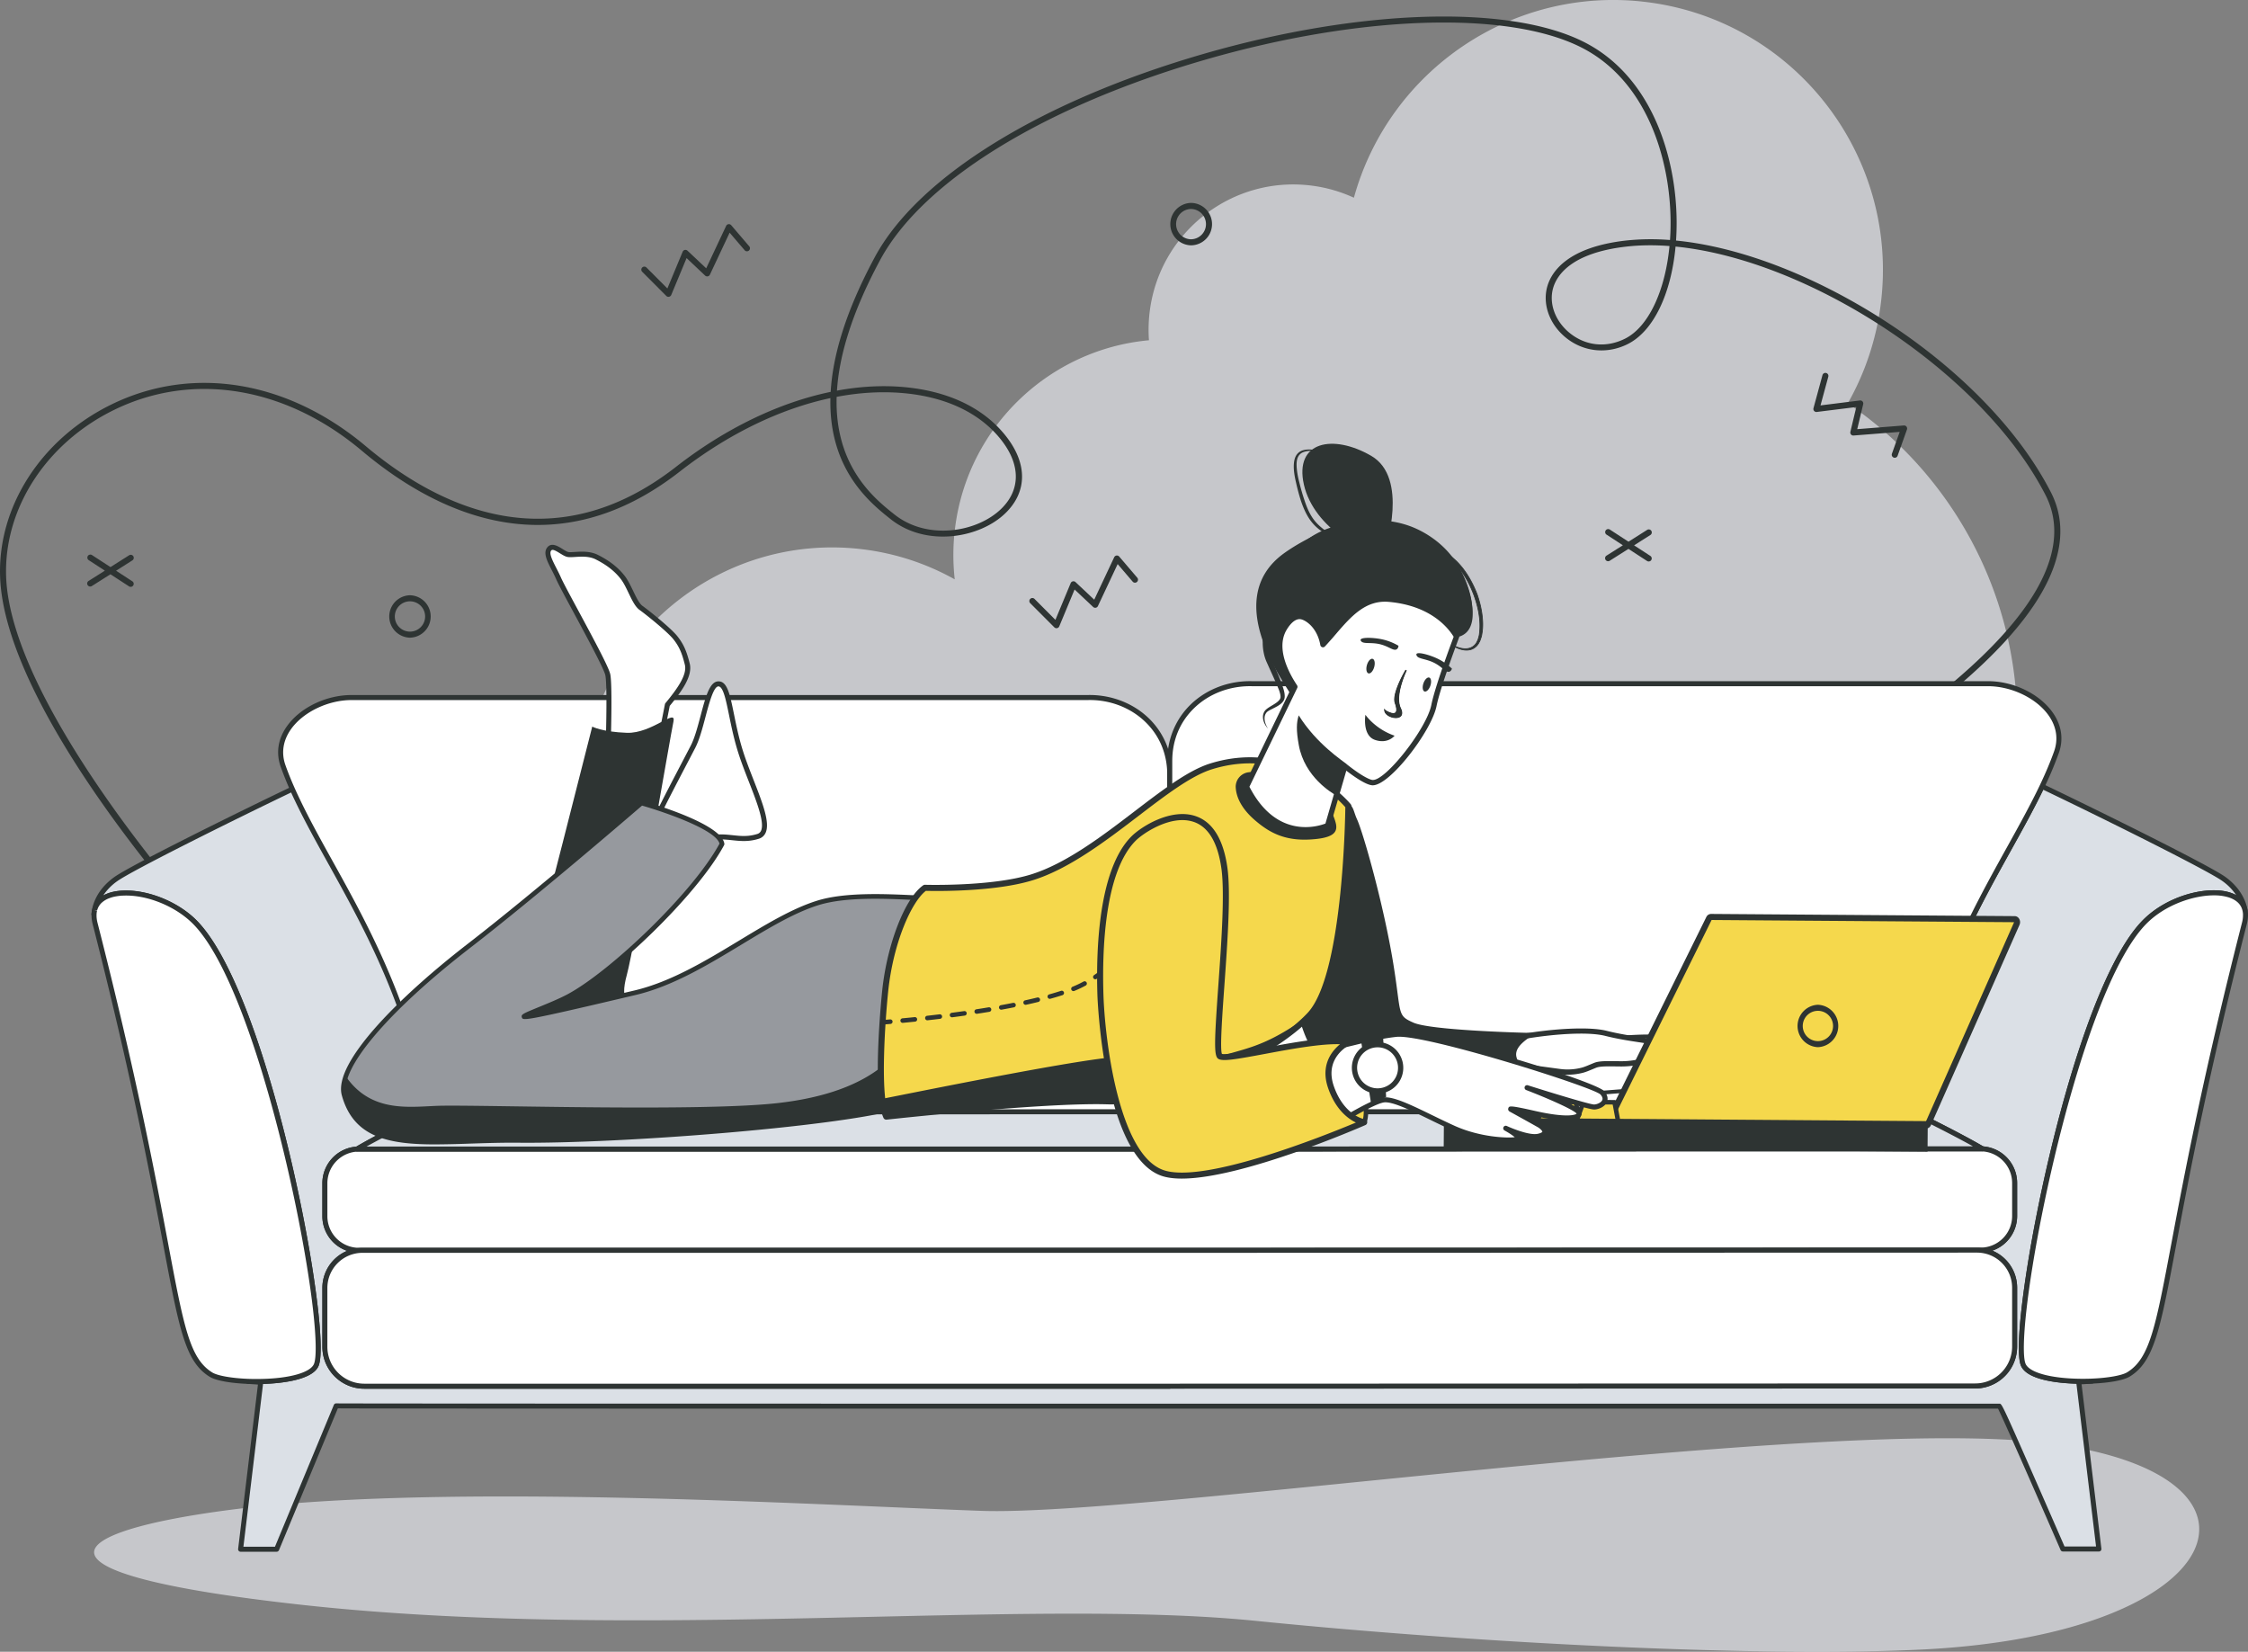 <svg width="196" height="144" fill="none" xmlns="http://www.w3.org/2000/svg"><rect width="100%" height="100%" fill="#808080" stroke="none"/><g clip-path="url(#clip0_273_4351)"><path opacity=".7" d="M20.238 131.605c-15.078 1.939-18.991 5.537 6.029 8.298 29.468 3.25 63.022-.636 83.211 1.402 20.191 2.037 44.641 3.187 58.253 2.492 26.771-1.367 32.24-15.221 10.923-17.968-19.354-2.494-78.847 6.394-93.088 5.886-14.598-.521-46.933-2.476-65.328-.11zM175.589 67.47c1.713-13.072-4.29-25.376-14.48-32.311a23.474 23.474 0 002.859-8.552c1.689-12.89-7.371-24.712-20.234-26.405-11.755-1.547-22.615 5.903-25.689 17.035a12.596 12.596 0 00-3.635-1.048c-6.913-.91-13.251 3.968-14.159 10.895a12.795 12.795 0 00-.075 2.58c-8.55.775-15.73 7.387-16.894 16.272a18.846 18.846 0 00-.04 4.573 21.813 21.813 0 00-7.822-2.596c-12-1.578-23.005 6.89-24.58 18.915-1.39 10.597 5.011 20.416 14.763 23.68 2.68 14.225 17.557 26.462 36.861 29.002 18.022 2.371 34.493-4.422 41.691-15.954 1.066.255 2.162.461 3.287.609 12.672 1.667 23.915-4.39 25.113-13.528.411-3.146-.42-6.246-2.205-9.028a33.628 33.628 0 005.239-14.138z" fill="#E4E6EB"/><path d="M16.6 79.82C15.94 79.082.419 61.61.01 50.31c-.223-6.146 3.585-12.052 9.698-15.045 7.071-3.461 15.364-2.103 22.185 3.632 6.442 5.417 16.363 10.128 27.043 1.805 4.32-3.367 8.992-5.605 13.49-6.54.176-3.073 1.252-6.92 3.843-11.739C80.035 15.42 90.77 8.788 104.988 4.684 118.492.787 131.455.367 138.015 3.616c6.003 2.973 8.155 10.09 8.169 15.76.001.543-.016 1.076-.052 1.595 4.913.484 10.592 2.485 16.193 5.764 7.443 4.358 13.455 10.257 16.494 16.188 1.344 2.622 1.035 5.63-.919 8.94-6.251 10.592-27.577 21.17-28.872 21.207l-.015-.528c1.311-.066 22.562-10.75 28.524-21.102 1.774-3.08 2.048-5.865.812-8.276-5.486-10.705-20.606-20.519-32.259-21.668-.386 4.15-1.936 7.38-4.17 8.5-1.834.919-3.932.68-5.475-.625-1.389-1.173-1.985-2.924-1.52-4.459.372-1.227 1.756-3.37 6.848-3.942a20.374 20.374 0 013.832-.045c.035-.505.053-1.022.051-1.548-.013-5.51-2.088-12.421-7.875-15.287-6.448-3.194-19.263-2.76-32.647 1.102-14.083 4.065-24.7 10.6-28.4 17.482-2.512 4.672-3.57 8.402-3.761 11.381 2.258-.417 4.466-.502 6.559-.231 3.606.465 6.46 1.953 8.254 4.301 1.797 2.352 1.763 4.75-.092 6.582-2.26 2.23-6.932 3.012-10.023.566-1.747-1.383-5.418-4.288-5.268-10.567-4.379.933-8.926 3.127-13.144 6.413-4.301 3.352-8.48 4.646-12.368 4.646-6.015 0-11.333-3.097-15.337-6.464-6.656-5.597-14.736-6.928-21.614-3.562C4.013 38.64.321 44.353.535 50.29.937 61.4 16.833 79.288 16.993 79.467l-.392.353zm56.346-45.223c-.183 6.12 3.364 8.927 5.05 10.262 2.876 2.275 7.224 1.548 9.327-.528 1.644-1.624 1.66-3.768.043-5.884-1.707-2.235-4.44-3.652-7.903-4.099-2.076-.268-4.272-.178-6.517.249zm70.938-13.213c-.703 0-1.387.036-2.053.111-4.792.538-6.067 2.468-6.402 3.571-.404 1.332.129 2.864 1.355 3.902 1.401 1.184 3.232 1.392 4.9.557 2.039-1.021 3.501-4.147 3.877-8.075a22.01 22.01 0 00-1.678-.066h.001z" fill="#2E3433"/><path d="M58.28 25.878a.263.263 0 01-.186-.078l-2.109-2.113a.264.264 0 01.373-.373l1.83 1.834 1.331-3.201a.264.264 0 01.424-.091l1.63 1.534 1.74-3.7a.265.265 0 01.438-.059l1.581 1.849a.264.264 0 01-.4.344l-1.316-1.539-1.72 3.658a.262.262 0 01-.42.08L59.862 22.5l-1.336 3.213a.263.263 0 01-.244.162l-.001.002zm99.86 9.906a.264.264 0 01-.025-.2l.784-2.882a.263.263 0 11.508.139l-.68 2.502 3.434-.43a.262.262 0 01.229.085c.057.065.08.154.06.238l-.521 2.178 4.068-.322a.265.265 0 01.269.352l-.817 2.293a.264.264 0 01-.497-.178l.68-1.908-4.023.318a.26.26 0 01-.22-.091.263.263 0 01-.057-.233l.516-2.16-3.447.43a.264.264 0 01-.261-.13zm-54.313-14.396a1.85 1.85 0 010-3.698 1.849 1.849 0 010 3.698zm0-3.169a1.321 1.321 0 000 2.641 1.32 1.32 0 000-2.64zM35.745 55.592a1.849 1.849 0 010-3.697 1.849 1.849 0 010 3.697zm0-3.169a1.32 1.32 0 000 2.642 1.32 1.32 0 000-2.642zm-24.208-1.747l-1.417-.921 1.428-.906a.264.264 0 00-.282-.446l-1.633 1.035-1.622-1.054a.264.264 0 00-.286.443l1.418.922-1.428.904a.264.264 0 00.28.447l1.634-1.035 1.622 1.054a.263.263 0 10.287-.443zm132.354-2.213l-1.417-.921 1.428-.906a.264.264 0 00-.282-.446l-1.633 1.035-1.621-1.054a.264.264 0 10-.287.443l1.418.922-1.429.904a.264.264 0 00.281.447l1.634-1.035 1.621 1.054a.265.265 0 00.365-.077.265.265 0 00-.078-.366zm-51.779 6.305a.263.263 0 01-.186-.077l-2.109-2.113a.264.264 0 01.373-.373l1.83 1.834 1.331-3.202a.264.264 0 01.424-.09l1.63 1.533 1.74-3.699a.262.262 0 01.438-.06l1.58 1.85a.264.264 0 01-.4.344l-1.316-1.539-1.72 3.658a.262.262 0 01-.419.08l-1.616-1.522-1.336 3.213a.263.263 0 01-.243.162l-.001.001z" fill="#2E3433"/><path d="M8.197 79.737l.003-.052v.055l-.003-.002z" fill="#DBE0E6"/><path d="M8.2 79.96a.217.217 0 01-.151-.06.234.234 0 01-.07-.162s0-.024.003-.071c.01-.117.104-.2.227-.201a.22.22 0 01.21.219v.056a.219.219 0 01-.218.219H8.2z" fill="#2E3433"/><path d="M8.2 79.684c0-.026.002-.064.008-.11l-.009.11z" fill="#DBE0E6"/><path d="M8.2 79.905h-.01a.22.22 0 01-.21-.22c0-.032.003-.08.01-.138a.22.22 0 01.239-.191.22.22 0 01.196.235l-.009.111a.219.219 0 01-.218.203z" fill="#2E3433"/><path d="M22.743 120.436l-.006.062c-.573-.032-.96-.059-1.118-.07.368.011.744.017 1.124.009v-.001z" fill="#DBE0E6"/><path d="M22.737 120.717h-.012a72.49 72.49 0 01-1.122-.071.219.219 0 01.023-.438c.424.014.778.016 1.112.009a.236.236 0 01.165.07.219.219 0 01.057.17l-.006.062a.22.22 0 01-.218.199v-.001z" fill="#2E3433"/><path d="M195.754 79.437c-.45-2.57-5.974-1.91-8.788.959-5.002 5.103-9.467 24.513-10.503 33.8-.271 2.419-.309 4.153-.064 4.767.399.994 2.641 1.416 4.838 1.454l.006.062L183 135.042h-3.14s-5.417-12.452-5.534-12.452h-72.337s-72.572.006-72.68-.024l-5.19 12.496h-3.14l1.757-14.563.006-.062c2.198-.038 4.442-.462 4.839-1.454.245-.614.207-2.348-.065-4.766-1.036-9.291-5.501-28.698-10.506-33.8-1.684-1.717-4.34-2.644-6.298-2.557-.056 0-.111.003-.167.01a2.71 2.71 0 00-.204.02 3.558 3.558 0 00-.846.193 2.273 2.273 0 00-.394.178 2.018 2.018 0 00-.47.366c-.027.03-.053.059-.076.091-.023.03-.047.059-.067.091a.928.928 0 00-.076.123.667.667 0 00-.053.1.574.574 0 00-.038.087l-.035.097a1.02 1.02 0 00-.03.1.336.336 0 00-.014.055c-.012.05-.02.103-.03.152.06-.5.363-1.78 1.863-2.866 1.333-.965 10.378-5.457 15.861-8.077 3.36 7.048 9.337 14.782 11.627 28.208l-.245.152s-4.104 2.004-6.184 3.235h.166a2.979 2.979 0 00-2.976 2.983v2.871a2.97 2.97 0 002.97 2.974h.304a3.278 3.278 0 00-3.274 3.281v5.118a3.445 3.445 0 003.438 3.448h70.227v-.02h70.225a3.391 3.391 0 001.582-.386 3.45 3.45 0 001.859-3.062v-5.118a3.276 3.276 0 00-3.274-3.278h.303a2.975 2.975 0 002.971-2.977v-2.872a2.98 2.98 0 00-2.976-2.983h.166c-2.084-1.231-6.184-3.232-6.184-3.232l-.248-.155c2.294-13.426 8.271-21.16 11.633-28.208 5.484 2.623 14.525 7.112 15.858 8.077 1.439 1.044 1.775 2.26 1.851 2.802l-.001-.001z" fill="#DBE0E6"/><path d="M24.12 135.281h-3.14a.22.22 0 01-.218-.245l1.762-14.62a.218.218 0 01.214-.198c2.516-.044 4.337-.56 4.64-1.316.22-.553.191-2.251-.079-4.661-1.011-9.065-5.49-28.618-10.445-33.671-1.53-1.56-4.05-2.588-6.132-2.49a4.494 4.494 0 00-.883.126c-.047.01-.076.02-.106.029a1.796 1.796 0 00-.158.053 2.21 2.21 0 00-.543.278 2.417 2.417 0 00-.14.112 1.163 1.163 0 00-.1.096c-.02.023-.041.046-.06.072-.025.032-.043.054-.06.08a.894.894 0 00-.064.102.623.623 0 00-.046.087c-.02.038-.027.057-.035.078l-.035.096a.74.74 0 00-.022.078h-.012l-.006.033.007.001c-.013.057-.02.1-.027.139-.02.116-.133.206-.249.188a.212.212 0 01-.187-.233c.061-.527.375-1.878 1.95-3.019 1.445-1.044 11.066-5.789 15.896-8.097a.219.219 0 01.292.103c.825 1.73 1.813 3.511 2.859 5.396 3.142 5.665 7.054 12.715 8.787 22.87a.22.22 0 01-.101.224l-.245.152c-.058.03-3.8 1.858-5.916 3.078a.22.22 0 01-.217.189 2.764 2.764 0 00-2.758 2.764v2.872a2.756 2.756 0 002.752 2.754h.303a.22.22 0 010 .439 3.062 3.062 0 00-3.055 3.061v5.118a3.218 3.218 0 003.219 3.229h70.141a.19.19 0 01.085-.021h70.225c.291 0 .575-.037.844-.112a3.22 3.22 0 002.378-3.116v-5.118a3.06 3.06 0 00-3.056-3.059.218.218 0 01-.218-.219c0-.122.097-.219.218-.219h.304a2.758 2.758 0 002.752-2.758v-2.872a2.764 2.764 0 00-2.758-2.764.219.219 0 01-.216-.189c-2.12-1.22-5.858-3.046-5.897-3.064l-.269-.167a.218.218 0 01-.099-.223c1.736-10.158 5.649-17.21 8.794-22.875 1.045-1.883 2.032-3.663 2.857-5.392a.22.22 0 01.292-.103c4.838 2.315 14.466 7.066 15.893 8.097 1.532 1.113 1.866 2.434 1.939 2.95a.22.22 0 01-.432.069c-.106-.605-.528-1.025-1.255-1.253-1.768-.55-5.143.27-7.161 2.328-4.953 5.053-9.43 24.606-10.442 33.671-.27 2.41-.298 4.109-.078 4.661.303.755 2.124 1.272 4.639 1.316a.22.22 0 01.214.198l.006.061 1.756 14.559a.217.217 0 01-.053.172.221.221 0 01-.164.074h-3.141a.22.22 0 01-.2-.132c-1.997-4.59-5-11.435-5.455-12.321h-72.217c-62.66.004-71.313-.014-72.532-.026l-5.133 12.364a.22.22 0 01-.202.135l-.001.001zm-2.893-.438h2.747l5.133-12.361a.22.22 0 01.22-.135c.863.028 71.943.024 72.661.023h72.338c.204 0 .216 0 3.011 6.357a1934.93 1934.93 0 012.666 6.095h2.749l-1.712-14.19c-1.421-.04-4.321-.282-4.845-1.587-.32-.803-.15-3.093.05-4.874 1.045-9.376 5.47-28.732 10.564-33.93 2.161-2.202 5.675-3.04 7.603-2.438.205.064.392.142.559.236a4.761 4.761 0 00-1.197-1.227c-1.264-.914-9.964-5.25-15.627-7.963-.811 1.679-1.766 3.4-2.775 5.218-3.275 5.902-6.986 12.587-8.72 22.59l.124.077c.021.01 4.065 1.985 6.142 3.208a3.203 3.203 0 012.955 3.193v2.872c0 1.4-.903 2.593-2.156 3.024a3.505 3.505 0 012.156 3.231v5.118a3.657 3.657 0 01-1.977 3.256 3.626 3.626 0 01-1.683.412h-70.139a.194.194 0 01-.086.02H31.763a3.604 3.604 0 01-1.682-.411 3.656 3.656 0 01-1.975-3.257v-5.117c0-1.456.892-2.707 2.157-3.234a3.2 3.2 0 01-2.157-3.022v-2.872a3.204 3.204 0 012.955-3.193c2.075-1.224 6.122-3.201 6.163-3.222l.1-.062c-1.731-10-5.44-16.686-8.713-22.586-1.01-1.82-1.966-3.543-2.776-5.222-5.655 2.706-14.35 7.036-15.63 7.962a4.767 4.767 0 00-1.207 1.234 2.714 2.714 0 01.426-.192 2.61 2.61 0 01.307-.095c.039-.011.097-.024.153-.037a3.995 3.995 0 01.435-.072 4.055 4.055 0 01.392-.03c2.185-.103 4.844.98 6.453 2.622 5.097 5.196 9.522 24.553 10.568 33.93.2 1.779.37 4.07.05 4.872-.532 1.328-3.63 1.551-4.847 1.587l-1.712 14.19.004.002z" fill="#2E3433"/><path d="M101.991 67.532v30.577l-61.665.018c-.957 0-2.758-.152-2.758-.152-2.291-13.426-8.268-21.161-11.627-28.21-.479-1-.902-1.985-1.255-2.973-1.155-3.226 2.553-5.974 5.962-5.98h64.193c3.788-.085 7.141 2.643 7.15 6.72z" fill="#fff"/><path d="M40.325 98.346c-.956 0-2.702-.147-2.776-.153a.219.219 0 01-.197-.182c-1.72-10.081-5.449-16.801-8.738-22.73-1.05-1.892-2.04-3.679-2.871-5.42a31.437 31.437 0 01-1.263-2.996c-.433-1.205-.252-2.425.52-3.527 1.148-1.639 3.417-2.742 5.648-2.746H94.84c2.016-.044 3.967.702 5.346 2.05 1.301 1.272 2.019 3.008 2.023 4.888v30.578a.22.22 0 01-.219.22l-61.665.017h-.001zm-2.57-.576c.468.037 1.803.138 2.57.138l61.446-.017v-30.36c-.004-1.787-.657-3.37-1.89-4.574-1.296-1.267-3.129-1.974-5.036-1.926H30.648c-2.061.003-4.237 1.056-5.29 2.559-.687.98-.849 2.062-.467 3.128.33.926.739 1.892 1.247 2.953.824 1.73 1.812 3.511 2.858 5.396 3.126 5.634 7.01 12.636 8.758 22.703v-.001z" fill="#2E3433"/><path d="M175.653 103.137v2.872a2.975 2.975 0 01-2.971 2.977l-70.695.018H31.295a2.97 2.97 0 01-2.97-2.974v-2.872a2.979 2.979 0 012.976-2.982h70.686s33.681-.021 56.524-.021h14.165a2.981 2.981 0 012.977 2.983v-.001z" fill="#fff"/><path d="M101.987 109.222H31.295a3.195 3.195 0 01-3.19-3.193v-2.872a3.203 3.203 0 013.196-3.203h70.686s33.681-.02 56.524-.02h14.165a3.202 3.202 0 013.196 3.202v2.872a3.197 3.197 0 01-3.19 3.197l-70.695.017zm-70.685-8.829a2.764 2.764 0 00-2.758 2.764v2.872a2.756 2.756 0 002.751 2.754h70.692l70.696-.017a2.758 2.758 0 002.752-2.758v-2.872a2.764 2.764 0 00-2.758-2.763h-14.166c-22.842 0-56.522.02-56.522.02H31.301z" fill="#2E3433"/><path d="M175.653 112.262v5.118a3.449 3.449 0 01-3.441 3.448l-70.225.021H31.762c-.312 0-.616-.041-.901-.121a3.445 3.445 0 01-2.536-3.328v-5.118a3.278 3.278 0 013.274-3.281h70.388l70.391-.018a3.276 3.276 0 013.275 3.278v.001z" fill="#fff"/><path d="M101.987 121.068H31.762a3.604 3.604 0 01-1.682-.41 3.659 3.659 0 01-1.974-3.257v-5.118a3.501 3.501 0 013.493-3.501h70.388l70.391-.017a3.5 3.5 0 013.494 3.497v5.118a3.657 3.657 0 01-2.701 3.54 3.623 3.623 0 01-.958.127l-70.226.021zm-70.388-11.847a3.063 3.063 0 00-3.056 3.062v5.118a3.219 3.219 0 003.219 3.228h70.225l70.226-.021c.29 0 .574-.037.843-.112a3.22 3.22 0 002.378-3.116v-5.118a3.06 3.06 0 00-3.056-3.059l-70.391.018H31.599z" fill="#2E3433"/><path d="M172.843 100.153h-14.332c-22.843 0-56.524.02-56.524.02H31.135c2.08-1.231 6.184-3.234 6.184-3.234l64.668-.018h64.672s4.1 2 6.184 3.232z" fill="#DBE0E6"/><path d="M101.987 100.393H31.135a.22.22 0 01-.112-.408c2.064-1.221 6.159-3.223 6.2-3.242a.223.223 0 01.095-.022l64.669-.018h64.671c.034 0 .066.008.096.022.041.02 4.132 2.018 6.199 3.24a.22.22 0 01-.111.408h-14.333c-22.842 0-56.522.021-56.522.021v-.001zm-70.03-.438h70.03s33.682-.02 56.524-.02h13.508c-2.02-1.128-5.007-2.596-5.41-2.794h-64.621l-64.618.017c-.403.198-3.393 1.669-5.411 2.796h-.001z" fill="#2E3433"/><path d="M27.58 118.983c-.397.991-2.641 1.416-4.838 1.454-.38.008-.756.002-1.124-.009-.015 0-.03-.003-.044-.003-1.427-.058-2.68-.275-3.184-.588-3.66-2.263-2.408-9.22-10.1-39.33a2.747 2.747 0 01-.091-.763v-.058c.002-.056.008-.112.014-.164.01-.05.018-.103.03-.152a.28.28 0 01.015-.056.822.822 0 01.029-.1l.035-.096a.549.549 0 01.038-.087.64.64 0 01.053-.1.928.928 0 01.075-.123.861.861 0 01.068-.091c.023-.032.049-.061.075-.09a1.16 1.16 0 01.15-.141 1.824 1.824 0 01.45-.293c.084-.04.171-.079.265-.111a2.29 2.29 0 01.283-.088c.05-.015.102-.026.154-.038a2.832 2.832 0 01.409-.068 3.888 3.888 0 01.37-.029c1.959-.087 4.615.84 6.299 2.556 5.005 5.103 9.47 24.509 10.506 33.8.272 2.419.31 4.153.064 4.767l-.001.001z" fill="#fff"/><path d="M22.36 120.66c-.229 0-.474-.004-.748-.013l-.036-.002c-1.544-.063-2.775-.295-3.3-.621-2.125-1.314-2.647-4.095-4.046-11.529-1.096-5.827-2.753-14.634-6.15-27.933a2.937 2.937 0 01-.098-.826v-.05c.004-.073.01-.132.016-.189l.005-.032a2.234 2.234 0 01.08-.325l.035-.096a.856.856 0 01.052-.12.727.727 0 01.06-.11.936.936 0 01.082-.132c.018-.03.045-.064.073-.1a1.376 1.376 0 01.212-.224 2.173 2.173 0 01.402-.288 2.714 2.714 0 01.427-.193 2.608 2.608 0 01.307-.096c.039-.012.096-.024.153-.037a3.979 3.979 0 01.435-.071 3.841 3.841 0 01.391-.03c2.183-.096 4.844.98 6.454 2.621 5.096 5.196 9.522 24.553 10.567 33.93.2 1.78.37 4.07.05 4.872-.562 1.406-3.998 1.573-5.038 1.592a15.97 15.97 0 01-.385.004v-.002zM8.247 79.356l.214.046c-.013.057-.02.099-.027.138a2.15 2.15 0 00-.015.157v.047c-.008.22.02.457.084.709 3.401 13.313 5.06 22.128 6.157 27.961 1.372 7.295 1.886 10.025 3.846 11.237.45.279 1.659.496 3.078.555l.034.002c.431.014.785.017 1.12.009 2.516-.043 4.337-.56 4.64-1.316.221-.552.192-2.251-.078-4.66-1.011-9.065-5.49-28.619-10.445-33.671-1.53-1.56-4.054-2.587-6.132-2.49-.058 0-.105.002-.153.007a4.852 4.852 0 00-.585.083 2.212 2.212 0 00-.251.065 1.793 1.793 0 00-.158.052 2.173 2.173 0 00-.543.279 2.417 2.417 0 00-.14.112 1.149 1.149 0 00-.1.096c-.02.022-.042.046-.06.072-.025.032-.043.054-.06.08a.877.877 0 00-.064.102.63.63 0 00-.047.087c-.02.038-.026.057-.034.078l-.035.096a.748.748 0 00-.023.077l-.225-.01h.002z" fill="#2E3433"/><path d="M182.401 120.404c-.125.009-.531.038-1.159.074l-.006-.062c.394.009.785.003 1.165-.012z" fill="#DBE0E6"/><path d="M181.242 120.697a.22.22 0 01-.217-.199l-.006-.061a.22.22 0 01.057-.17.222.222 0 01.165-.07c.361.008.738.004 1.152-.011.118 0 .22.087.227.207a.22.22 0 01-.204.231l-.027.002c-.151.011-.545.038-1.134.071h-.013z" fill="#2E3433"/><path d="M195.782 79.72l-.003.002v-.058a.73.73 0 01.003.056z" fill="#DBE0E6"/><path d="M195.78 79.943a.219.219 0 01-.219-.22v-.058a.22.22 0 01.21-.22c.106 0 .217.085.226.202a.942.942 0 01.004.073.22.22 0 01-.065.155l-.002.003a.219.219 0 01-.155.064h.001z" fill="#2E3433"/><path d="M179.297 65.583a31.894 31.894 0 01-1.252 2.974c-3.362 7.048-9.339 14.782-11.633 28.209 0 0-1.801.154-2.755.154h-61.669V66.343c0-4.088 3.36-6.825 7.154-6.74h64.192c3.406.006 7.118 2.754 5.962 5.98h.001z" fill="#fff"/><path d="M163.657 97.14h-61.669a.218.218 0 01-.218-.219V66.344c0-1.886.716-3.627 2.018-4.903 1.38-1.352 3.331-2.101 5.358-2.057h64.188c2.23.004 4.499 1.107 5.648 2.746.772 1.102.952 2.322.521 3.527a32.204 32.204 0 01-1.26 2.995c-.831 1.741-1.822 3.526-2.871 5.416-3.291 5.93-7.022 12.651-8.745 22.736a.218.218 0 01-.197.181c-.073.007-1.821.156-2.773.156zm-61.45-.439h61.45c.765 0 2.099-.101 2.568-.14 1.75-10.068 5.638-17.073 8.765-22.707 1.045-1.883 2.032-3.663 2.857-5.391.509-1.07.916-2.035 1.244-2.954.381-1.065.22-2.146-.467-3.127-1.054-1.504-3.229-2.556-5.29-2.56h-64.192c-1.92-.04-3.751.661-5.047 1.932-1.235 1.209-1.887 2.796-1.887 4.59v30.358h-.001z" fill="#2E3433"/><path d="M195.781 79.665v.06c.008.231-.021.486-.091.76-7.693 30.11-6.441 37.067-10.104 39.331-.499.31-1.734.523-3.143.585a18.713 18.713 0 01-1.205.014c-2.198-.038-4.439-.459-4.838-1.454-.245-.614-.207-2.348.064-4.767 1.036-9.288 5.502-28.697 10.503-33.8 2.814-2.869 8.338-3.53 8.788-.959.006.035.011.07.015.108.006.038.008.079.011.12v.002z" fill="#fff"/><path d="M181.617 120.64c-.13 0-.258-.002-.384-.004-1.331-.023-4.487-.224-5.037-1.591-.32-.803-.15-3.093.05-4.874 1.045-9.376 5.471-28.732 10.564-33.93 2.161-2.202 5.675-3.038 7.603-2.438.884.276 1.423.827 1.557 1.595.007.043.013.084.017.128.004.029.008.076.011.122l.001.015v.062a2.91 2.91 0 01-.098.815c-3.396 13.294-5.054 22.099-6.15 27.926-1.4 7.439-1.923 10.222-4.051 11.537-.514.319-1.721.549-3.232.616-.027.005-.05.005-.066.005-.274.01-.534.016-.786.016h.001zm11.417-42.584c-1.832 0-4.302.853-5.911 2.494-4.953 5.053-9.431 24.606-10.442 33.671-.27 2.41-.299 4.109-.079 4.661.304.755 2.125 1.272 4.64 1.316.361.008.738.004 1.152-.011.012-.003.018-.003.03-.003h.01c1.403-.061 2.596-.278 3.037-.553 1.963-1.212 2.477-3.944 3.851-11.244 1.097-5.832 2.756-14.646 6.156-27.954a2.46 2.46 0 00.084-.698v-.061a.935.935 0 00-.01-.096 1.078 1.078 0 00-.014-.103c-.105-.603-.527-1.024-1.255-1.251a4.234 4.234 0 00-1.249-.167v-.001z" fill="#2E3433"/><path d="M114.165 91.389c1.719-.081 3.333-.691 3.427-.547.093.145 2.07 5.38 1.354 6.997-1.018.026-4.942.708-4.942.708s-2.791-2.355-2.67-2.435c.121-.081 1.456-3 1.456-3l1.376-1.723h-.001z" fill="#F5D84C"/><path d="M114.002 98.745a.2.2 0 01-.127-.046c-2.758-2.327-2.75-2.474-2.743-2.59a.216.216 0 01.063-.139c.121-.167.816-1.633 1.414-2.941a.214.214 0 01.025-.041l1.376-1.724a.197.197 0 01.145-.073c.982-.047 1.943-.272 2.579-.421.697-.164.909-.213 1.023-.036.113.177 2.117 5.496 1.369 7.185a.2.2 0 01-.176.118c-.992.025-4.875.698-4.914.705a.18.18 0 01-.034.003zm-2.438-2.63c.296.327 1.568 1.436 2.496 2.221.583-.1 3.657-.624 4.748-.689.487-1.497-1.03-5.881-1.35-6.625-.13.016-.395.078-.633.134-.632.148-1.576.37-2.561.426l-1.305 1.634c-.889 1.946-1.242 2.64-1.394 2.898h-.001zm-.061.096zm-.279-.264z" fill="#2E3433"/><path d="M53.021 65.187s.178-5.417-.03-6.37c-.207-.952-3.804-7.281-4.28-8.37-.476-1.088-1.213-2.08-.832-2.578.38-.498 1.182.403 1.658.476.475.072 1.598-.229 2.5.228.903.456 1.67 1.005 2.268 1.78.598.776.997 2.22 1.583 2.643.587.422 2.441 1.907 2.992 2.596.552.689.791 1.299 1.045 2.306.252 1.007-.76 2.365-1.736 3.544l-.568 2.889-4.598.856h-.002z" fill="#fff"/><path d="M53.022 65.406a.218.218 0 01-.219-.227c.061-1.864.135-5.584-.025-6.316-.122-.564-1.639-3.375-2.745-5.428-.719-1.332-1.34-2.483-1.521-2.9a14.966 14.966 0 00-.401-.824c-.413-.805-.769-1.5-.405-1.976.365-.48.936-.126 1.35.132.193.12.39.242.514.261.124.019.323.006.554-.008.564-.036 1.335-.085 2.012.257 1.03.52 1.773 1.106 2.342 1.843.273.355.5.829.722 1.288.26.542.53 1.103.816 1.31.634.456 2.482 1.946 3.035 2.637.594.743.84 1.414 1.085 2.39.279 1.11-.746 2.485-1.744 3.695l-.556 2.834a.22.22 0 01-.175.173l-4.599.856a.201.201 0 01-.04.004v-.001zM48.183 47.94a.152.152 0 00-.13.06c-.196.257.117.865.446 1.51.14.272.284.553.413.847.175.401.792 1.544 1.505 2.868 1.503 2.787 2.663 4.965 2.789 5.544.185.853.076 5.026.043 6.15l4.186-.779.538-2.742a.222.222 0 01.046-.098c1.01-1.221 1.913-2.472 1.692-3.351-.235-.938-.455-1.539-1.002-2.223-.506-.633-2.297-2.085-2.95-2.555-.377-.272-.658-.857-.955-1.476-.21-.438-.428-.891-.674-1.21-.526-.682-1.223-1.229-2.193-1.719-.57-.288-1.245-.245-1.786-.21-.257.015-.479.03-.649.003-.212-.032-.438-.172-.678-.32-.308-.192-.511-.3-.642-.3h.001z" fill="#2E3433"/><path d="M74.118 78.227c-16.997 9.818-20.762 11.51-19.465 6.761.68-2.488 3.805-20.884 4.065-22.084.26-1.2-1.881 1.06-4.063.982-2.181-.078-3.018-.542-3.018-.542s-5.104 20.142-5.353 20.79c-.406 1.061-2.322 7.438 2.55 7.981 8.064.898 25.284-13.888 25.284-13.888z" fill="#2E3433"/><path d="M57.018 71.796c.537-1.253 2.391-4.742 3.4-6.69.883-1.7 1.235-5.44 2.203-5.486.967-.047.973 2.838 1.954 5.933.982 3.096 3.087 6.868 1.516 7.361-1.57.493-2.542-.183-4.216.137-1.674.32-4.857-1.255-4.857-1.255z" fill="#fff"/><path d="M64.85 73.32c-.344 0-.67-.034-.99-.068-.589-.063-1.199-.127-1.944.015-1.726.329-4.862-1.208-4.995-1.273a.22.22 0 01-.104-.284c.43-1.005 1.69-3.414 2.701-5.35.258-.494.5-.956.706-1.353.343-.661.608-1.657.863-2.62.437-1.648.783-2.95 1.522-2.985.8-.044 1.03 1.117 1.387 2.866.198.971.423 2.074.787 3.22.256.81.594 1.673.919 2.507.785 2.01 1.463 3.747 1.041 4.627a.934.934 0 01-.587.502c-.477.15-.905.196-1.306.196zm-2.014-.577c.38 0 .728.036 1.071.073.68.072 1.321.14 2.118-.11a.5.5 0 00.324-.273c.339-.708-.369-2.524-1.054-4.279-.329-.84-.668-1.71-.929-2.534-.37-1.169-.598-2.282-.799-3.265-.278-1.36-.517-2.523-.937-2.516-.419.02-.808 1.485-1.12 2.66-.261.986-.532 2.005-.897 2.71l-.707 1.354c-.948 1.813-2.113 4.043-2.602 5.126.701.325 3.175 1.407 4.53 1.147.363-.07.693-.094 1.002-.094z" fill="#2E3433"/><path d="M134.73 91.32c.259.025 8.927-1.648 11.835-.638 2.908 1.01 6.769 1.65 6.945 2.504.177.854-3.733.722-3.733.722s3.494-.038 3.639.362c.144.4-.107 1.082-.107 1.082l-10.508-.337-7.25.565-.82-4.262-.001.001z" fill="#fff"/><path d="M135.551 95.75a.168.168 0 01-.165-.136l-.82-4.262a.169.169 0 01.04-.146.184.184 0 01.134-.055c.062-.002.405-.056.801-.118 2.363-.371 8.64-1.357 11.079-.51.984.34 2.061.636 3.104.921 2.436.666 3.819 1.074 3.951 1.707a.426.426 0 01-.097.371c-.136.162-.416.278-.767.362.421.072.709.178.763.329.16.445-.079 1.122-.108 1.198-.025.068-.09.118-.163.11l-10.508-.338-7.23.566h-.013l-.001.001zm-.62-4.282l.757 3.934 7.1-.554 10.4.333c.068-.226.153-.62.069-.853-.14-.13-1.232-.219-2.428-.245-.482.01-.883 0-1.058-.006a.169.169 0 01.004-.337c.351-.003.719-.004 1.08.003 1.068-.028 2.223-.149 2.465-.438.028-.034.031-.058.026-.084-.096-.463-2.017-.988-3.711-1.451-1.047-.287-2.131-.584-3.126-.929-2.357-.82-8.575.157-10.916.525a55.6 55.6 0 01-.662.101z" fill="#2E3433"/><path d="M129.959 91.279c.054-.686 7.378-1.865 10.058-1.191 2.68.673 4.91.614 4.98 1.223.07.61-1.697 1.448-3.673 1.436-.832-.006-1.77-.056-2.212.115-.357.137-.814.356-1.17.445-.64.162-1.304.2-1.959.112l-4.819-.653-1.204-1.486-.001-.001z" fill="#fff"/><path d="M136.676 93.694c-.241 0-.482-.016-.723-.049l-4.82-.654a.232.232 0 01-.147-.082l-1.205-1.487a.228.228 0 01-.05-.162c.01-.119.082-.227.214-.323 1.051-.757 7.654-1.694 10.128-1.073 1.061.266 2.062.418 2.867.541 1.433.218 2.222.339 2.285.879.022.186-.051.372-.216.556-.494.553-1.935 1.135-3.64 1.135h-.046a93.084 93.084 0 01-.434-.005c-.673-.01-1.369-.02-1.694.104-.11.042-.23.093-.353.144-.287.12-.583.244-.844.31a5.39 5.39 0 01-1.321.165h-.001zm-5.392-1.144l4.73.64c.626.085 1.255.05 1.872-.106.228-.057.507-.175.779-.289.127-.053.251-.105.365-.149.409-.157 1.116-.146 1.865-.134l.43.005h.041c1.498 0 2.877-.507 3.302-.982.069-.077.107-.151.102-.198-.022-.192-1.107-.357-1.898-.478-.815-.123-1.828-.278-2.91-.55-2.504-.629-8.842.396-9.71.966l1.032 1.274z" fill="#2E3433"/><path d="M30.002 95.446c1.509 5.423 7.515 3.907 15.202 3.971 8.588.072 26.98-1.295 32.843-2.843 5.863-1.548.746-.409 2.572-.846 1.825-.437 2.444-17.852 2.444-17.852.685 1.189-7.352-.534-11.759.84-4.782 1.49-10.147 6.465-15.947 7.833-15.32 3.614-8.512 1.78-5.77.31 3.87-2.073 11.082-9.004 13.366-13.278-.255-1.67-7.02-3.575-7.02-3.575S46.947 77.78 40.91 82.444c-6.036 4.666-11.653 10.318-10.906 13.001h-.001z" fill="#96999E"/><path d="M37.936 99.768c-4.057 0-7.111-.603-8.131-4.268-.8-2.872 5.147-8.712 10.978-13.218C46.746 77.674 55.71 69.928 55.8 69.85a.205.205 0 01.19-.042c.705.2 6.898 1.992 7.165 3.742a.208.208 0 01-.021.127c-2.33 4.36-9.671 11.337-13.45 13.363-.734.393-1.746.809-2.56 1.142l-.188.078c1.556-.314 4.534-1.004 8.376-1.91 3.174-.75 6.204-2.581 9.135-4.353 2.384-1.441 4.636-2.803 6.798-3.477 2.409-.75 5.884-.59 8.422-.473 1.338.062 2.843.131 3.188-.03l.005-.148a.205.205 0 01.382-.095c.114.2.06.348.016.42h-.001c-.044 1.076-.206 4.77-.527 8.462-.546 6.292-1.169 8.277-1.613 8.93a.25.25 0 01.044.105c.054.249.056.259-3.06 1.081-5.69 1.502-23.937 2.936-32.897 2.85-1.487-.013-2.894.034-4.256.078a92.882 92.882 0 01-3.01.068zm-7.738-4.378c1.173 4.216 5.184 4.084 10.734 3.9 1.366-.044 2.777-.091 4.273-.078 8.944.073 27.126-1.34 32.79-2.836.938-.248 1.572-.42 1.999-.541-.02-.164.085-.19.576-.307 1.063-.255 1.95-8.887 2.266-17.088-.527.13-1.532.092-3.19.015-2.508-.116-5.943-.275-8.283.455-2.115.66-4.346 2.008-6.709 3.437-2.957 1.787-6.015 3.637-9.252 4.4-9.787 2.309-9.807 2.246-9.904 1.943-.08-.252.096-.324 1.468-.888.806-.33 1.807-.74 2.522-1.124 3.714-1.99 10.91-8.821 13.247-13.13-.33-1.23-4.868-2.776-6.754-3.316-.925.798-9.287 7.997-14.95 12.374-7.196 5.56-11.449 10.578-10.835 12.784h.002zm83.818-25.555c4.395-.143 3.685.242 4.306 1.602.546 1.197 2.322 7.45 3.152 12.54.732 4.488.292 4.527 1.767 5.18 1.474.651 9.031.865 10.143.891 1.111.027-1.539.82-1.155 2.141l.383 1.322s-8.289 1.488-14.625.566c-6.336-.921-5.37-13.257-5.37-13.257l1.399-10.986z" fill="#2E3433"/><path d="M81.207 85.556c-1.444.93.049 9.048-13.306 10.6-6.598.768-25.013.175-29.386.24-2.538.037-6.067.78-8.367-2.564-.212.61-.274 1.156-.147 1.613 1.51 5.423 7.515 3.908 15.202 3.972 8.589.07 26.981-1.295 32.844-2.843 5.862-1.548.746-.41 2.571-.847a.42.42 0 00.168-.09c-.428-2.751 1.497-10.772.422-10.08h-.001z" fill="#2E3433"/><path d="M77.18 86.38c.428-4.084 2.019-7.98 3.46-8.982 0 0 5.779.184 9.318-.909 5.742-1.774 11.545-8.401 15.622-9.673 7.339-2.29 11.982 3.459 11.982 3.459s-.089 14.709-3.359 18.205c-3.27 3.497-12.096 7.696-17.684 7.53-5.587-.167-19.25 1.337-19.25 1.337-.934-2.056-.208-9.843-.09-10.966z" fill="#F5D84C"/><path d="M77.27 97.611a.264.264 0 01-.24-.154c-1.026-2.258-.15-10.743-.112-11.103.424-4.045 1.993-8.075 3.573-9.172a.242.242 0 01.158-.047c.058.001 5.775.17 9.231-.898 3.077-.95 6.249-3.373 9.048-5.512 2.401-1.833 4.669-3.566 6.574-4.16 7.423-2.316 12.218 3.486 12.265 3.545a.263.263 0 01.059.167c-.003.605-.128 14.854-3.431 18.385-3.271 3.498-11.901 7.617-17.553 7.618-.112 0-.221-.002-.331-.005-5.503-.169-19.077 1.32-19.214 1.336l-.03.001h.002zm3.454-19.946c-1.25.955-2.839 4.514-3.282 8.744-.246 2.34-.706 8.662-.003 10.655 1.708-.184 13.913-1.469 19.088-1.318 5.51.173 14.222-3.956 17.484-7.445 3.026-3.236 3.27-16.644 3.287-17.93-.56-.639-4.998-5.372-11.639-3.302-1.817.566-4.048 2.271-6.41 4.076-2.835 2.165-6.047 4.619-9.213 5.597-3.34 1.031-8.535.943-9.312.922z" fill="#2E3433"/><path d="M107.739 68.621a1.279 1.279 0 011.162-1.3c.877-.096 2.349-.596 4.328.291s3.122 3.459 3.262 4.272c.131.76-.386 1.197-2.268 1.303-2.262.13-3.588-.644-4.75-1.631-1.308-1.11-1.696-2.15-1.733-2.935h-.001zm6.463 19.86c-4.513 3.241-5.747 2.78-9.698 4.223-5.004 1.826-2.994-.107-6.643-.55-1.983-.24-20.074 3.491-21.04 3.657-.005.412.051.666.447 1.537 0 0 13.663-1.503 19.25-1.337 5.588.166 14.415-4.032 17.684-7.529z" fill="#2E3433"/><path d="M175.837 80.523l-7.727 17.468c-.038.084-.109.137-.186.137l-27.372-.2c-.164-.001-.263-.226-.177-.4l8.631-17.462c.038-.078.107-.125.18-.125l26.469.193c.159.001.259.215.182.39v-.001z" fill="#F5D84C"/><path d="M167.926 98.39h-.002l-27.372-.199a.461.461 0 01-.387-.228.58.58 0 01-.024-.554l8.63-17.461a.467.467 0 01.415-.272h.004l26.469.192c.153.002.292.08.38.218a.58.58 0 01.04.543l-7.727 17.468a.475.475 0 01-.426.293zm-27.317-.726l27.27.199 7.719-17.448a.063.063 0 00.003-.019l-26.369-.192-8.619 17.44a.046.046 0 00-.004.02zm-13.412.166l.673-1.842 2.718.02.365 1.948-3.756-.127z" fill="#2E3433"/><path d="M130.523 97.87l.674-1.843 2.718.02.365 1.949-3.757-.127z" fill="#2E3433"/><path d="M134.002 97.895l.673-1.842 2.717.02.365 1.948-3.755-.126z" fill="#F5D84C"/><path d="M137.758 98.219h-.006l-3.757-.126a.198.198 0 01-.178-.266l.673-1.842a.198.198 0 01.185-.13h.002l2.717.02c.094 0 .175.068.193.16l.365 1.95a.198.198 0 01-.194.234zm-3.476-.513l3.237.108-.29-1.545-2.415-.017-.532 1.454z" fill="#2E3433"/><path d="M137.381 97.92l.673-1.842 2.717.02.365 1.948-3.755-.127z" fill="#F5D84C"/><path d="M141.137 98.243h-.007l-3.756-.126a.196.196 0 01-.178-.266l.673-1.842a.204.204 0 01.187-.13l2.717.02c.094 0 .175.068.193.161l.365 1.948a.199.199 0 01-.194.235zm-3.476-.513l3.236.109-.289-1.545-2.416-.017-.531 1.453z" fill="#2E3433"/><path d="M168.079 97.74l-42.184-.31-.02 2.658 42.185.31.019-2.657z" fill="#2E3433"/><path d="M111.847 94.13s3.841-3.102 4.221-2.893c.38.21 3.163-.792 5.656-1.06 2.492-.27 17.337 4.348 17.986 5.098.65.75-.211 1.216-.71 1.233-.5.016-5.87-1.69-5.87-1.69s4.471 1.717 4.55 2.216c.078.498-1.261.626-3.901.028-2.424-.549-2.044-.347-2.044-.347s1.674.922 2.501 1.392c0 0 1.106.69-.121.955-.918.2-2.84-.704-2.84-.704s1.368.742 1.061.938c-.306.195-3.121.17-5.596-.945-2.474-1.114-5.078-2.633-6.14-2.455-1.062.179-4.555 2.36-4.555 2.36s-4.649-2.606-4.198-4.124v-.001z" fill="#fff"/><path d="M131.51 99.61c-1.164 0-3.144-.288-4.859-1.06a72.373 72.373 0 01-1.974-.937c-1.712-.834-3.33-1.622-4.039-1.501-.837.14-3.515 1.729-4.476 2.33a.219.219 0 01-.223.005c-.492-.276-4.789-2.74-4.301-4.378a.217.217 0 01.073-.108c3.954-3.195 4.325-2.992 4.463-2.916.16.05 1.022-.162 1.784-.348 1.089-.266 2.445-.598 3.742-.738 2.443-.259 17.389 4.267 18.175 5.173.352.405.317.74.226.95-.175.402-.695.632-1.095.645-.222.006-1.112-.234-2.157-.538.608.322 1.014.61 1.045.812a.45.45 0 01-.144.41c-.58.545-2.768.15-4.021-.134-.349-.08-.636-.142-.873-.191.508.281 1.095.608 1.488.83.112.07.632.418.561.828-.066.386-.577.496-.744.533-.429.094-1.039-.026-1.595-.193a.305.305 0 01-.113.397c-.13.083-.469.131-.945.131l.002-.002zm-10.727-3.948c.888 0 2.379.726 4.085 1.556.643.313 1.308.637 1.963.932 2.228 1.003 4.585 1.076 5.237.991-.171-.153-.531-.392-.897-.59a.22.22 0 01.197-.392c.516.242 2.008.838 2.701.688.323-.07.402-.16.405-.179.011-.06-.154-.25-.354-.375-.809-.46-2.474-1.377-2.491-1.386-.112-.059-.163-.18-.121-.292.076-.207.099-.27 2.318.233 2.778.63 3.572.346 3.635.233-.242-.321-2.412-1.29-4.41-2.058a.22.22 0 01.145-.413c2.048.65 5.424 1.679 5.792 1.679h.004c.26-.009.615-.168.708-.383.059-.135.007-.3-.156-.487-.597-.635-15.333-5.295-17.797-5.024-1.269.137-2.61.465-3.686.728-1.241.303-1.792.43-2.058.326-.384.067-2.287 1.458-3.961 2.806-.166.979 2.296 2.775 3.998 3.746.616-.38 3.528-2.154 4.524-2.322a1.3 1.3 0 01.218-.017h.001zm11.055.858l.003.002-.003-.002zm-29.545-19.481a.198.198 0 01-.175-.288c.15-.294.228-.463.229-.465a.198.198 0 11.359.166s-.08.175-.237.48a.197.197 0 01-.176.107zM78.701 89.172a.198.198 0 01-.018-.395c.32-.03.683-.065 1.078-.106a.198.198 0 01.04.393c-.396.041-.76.076-1.082.107h-.018v.001zm2.159-.222a.198.198 0 01-.022-.395c.343-.039.703-.081 1.076-.126a.198.198 0 11.047.393 120.59 120.59 0 01-1.102.128zm2.153-.262a.198.198 0 01-.025-.395 114 114 0 001.072-.146.196.196 0 01.224.168.198.198 0 01-.168.224 95.542 95.542 0 01-1.103.15v-.001zm2.148-.306a.198.198 0 01-.03-.394 73.81 73.81 0 001.069-.171.199.199 0 01.227.163.199.199 0 01-.162.228c-.36.06-.718.117-1.074.172a.239.239 0 01-.03.002zm2.14-.357a.198.198 0 01-.036-.393c.356-.065.71-.133 1.063-.203a.198.198 0 01.077.389c-.354.07-.711.138-1.069.203a.209.209 0 01-.035.004zm2.127-.426a.198.198 0 01-.043-.392c.356-.078.708-.16 1.052-.244a.198.198 0 01.094.385c-.347.085-.702.167-1.061.246a.187.187 0 01-.043.005zm2.105-.52a.198.198 0 01-.053-.389c.36-.1.707-.205 1.031-.31a.197.197 0 11.122.377c-.33.106-.682.212-1.047.313a.2.2 0 01-.053.008zm2.061-.675a.198.198 0 01-.074-.382 9.15 9.15 0 00.96-.455.198.198 0 01.188.348c-.331.18-.668.34-1 .474a.204.204 0 01-.073.014v.001zm1.906-1.03a.199.199 0 01-.111-.362c.284-.193.573-.406.858-.637a.197.197 0 01.277.03.199.199 0 01-.03.279c-.293.236-.59.457-.884.656a.196.196 0 01-.11.034zm1.69-1.358a.198.198 0 01-.135-.343c.256-.237.513-.49.764-.753a.198.198 0 11.286.274c-.257.269-.52.529-.78.77a.197.197 0 01-.135.054v-.002zm1.5-1.567a.199.199 0 01-.15-.328c.23-.266.46-.546.682-.832a.198.198 0 01.31.245c-.226.29-.46.575-.692.846a.197.197 0 01-.15.069zm1.339-1.708a.198.198 0 01-.16-.314c.206-.287.412-.586.612-.888a.198.198 0 11.33.22 31.47 31.47 0 01-.621.9.197.197 0 01-.161.082zm1.199-1.81a.197.197 0 01-.168-.301c.19-.312.374-.625.546-.93a.198.198 0 11.345.195c-.175.31-.361.626-.554.942a.197.197 0 01-.169.094zM77.112 89.308a.198.198 0 01-.014-.396s.186-.013.522-.041a.198.198 0 01.032.394c-.338.029-.526.042-.526.042h-.014z" fill="#2E3433"/><path d="M98.835 73.102c1.286-1.288 6.925-4.544 7.919 2.586.576 4.129-1.024 15.888-.4 16.39.623.501 8.358-1.75 11.237-1.235 0 0-2.502 1.183-1.545 3.933.956 2.751 2.9 3.064 2.9 3.064s-13.515 5.917-17.641 4.399c-4.127-1.517-5.244-11.913-5.359-15.473-.115-3.56-.003-10.767 2.89-13.663v-.001z" fill="#F5D84C"/><path d="M103.039 102.749c-.71 0-1.331-.081-1.826-.262-5.025-1.848-5.527-15.575-5.531-15.713-.128-3.939.088-10.977 2.967-13.858.854-.855 3.445-2.488 5.586-1.769 1.498.503 2.433 2.02 2.781 4.505.312 2.236.003 6.54-.269 10.338-.182 2.547-.388 5.428-.21 5.888.328.103 2.073-.222 3.618-.511 2.586-.484 5.805-1.084 7.483-.785.113.02.2.111.214.225a.262.262 0 01-.149.274c-.092.044-2.274 1.12-1.409 3.608.888 2.553 2.62 2.877 2.694 2.89a.265.265 0 01.063.502c-.489.215-10.73 4.668-16.012 4.668zm.054-31.253c-1.714 0-3.513 1.234-4.071 1.793-2.739 2.741-2.938 9.615-2.813 13.468.121 3.751 1.29 13.801 5.187 15.234 3.483 1.28 14.133-3.002 16.823-4.128-.702-.34-1.777-1.145-2.421-3-.692-1.99.309-3.23 1.038-3.828-1.706-.058-4.378.44-6.584.852-2.739.511-3.727.667-4.063.397-.351-.282-.311-1.529.033-6.332.256-3.584.576-8.046.272-10.226-.317-2.271-1.133-3.643-2.425-4.077a3.05 3.05 0 00-.975-.152l-.001-.001zm15.569 19.207l.891 5.567 1.301-.637-.265-5.303-1.927.373z" fill="#2E3433"/><path d="M122.111 93.369a2.014 2.014 0 10-3.99-.54 2.014 2.014 0 103.99.54z" fill="#fff"/><path d="M120.106 95.337a2.237 2.237 0 01-2.169-1.69 2.242 2.242 0 013.317-2.486 2.252 2.252 0 01.783 3.078 2.244 2.244 0 01-1.931 1.1v-.002zm.007-4.032a1.784 1.784 0 00-1.732 2.228c.118.463.408.852.818 1.096.41.243.89.312 1.351.195.462-.118.85-.409 1.093-.819a1.791 1.791 0 00-.623-2.45 1.768 1.768 0 00-.907-.25zm38.388-.013a1.85 1.85 0 010-3.697 1.85 1.85 0 010 3.697zm0-3.169a1.32 1.32 0 000 2.642 1.32 1.32 0 000-2.642zm-32.962-32.154a5.235 5.235 0 011.531-.851c.239-.066.525-.186.765-.426 1.15-1.152.209-4.054-.933-5.75-1.393-2.07-3.443-2.881-3.952-3.069-4.767-1.751-9.797 1.502-10.968 2.34-5.873 4.197.685 12.126.575 12.42-.554 1.481 11.429-3.414 12.983-4.664h-.001z" fill="#2E3433"/><path d="M123.426 59.692c.575-.948 1.075-2.65 2.11-3.4a5.064 5.064 0 011.521-.747c.234-.051.517-.154.76-.374 1.168-1.057.401-3.908-.619-5.604-1.244-2.069-3.187-2.954-3.669-3.16-3.185-1.358-8.125-1.407-10.714 1.72-1.892 2.285-1.675 5.217-1.548 6.925.136 1.83.299 4.022 1.906 5.505 2.838 2.616 8.714 1.675 10.254-.865h-.001z" fill="#2E3433"/><path d="M108.678 68.593c2.684 5.36 7.077 3.376 7.077 3.376l.759-2.616 1.444-4.982.809-2.787c-1.563-1.382-3.128-2.762-4.691-4.145l-5.398 11.154z" fill="#fff"/><path d="M112.921 61.44c-.054 1.884 5.406 6.61 6.698 6.735 1.293.126 4.965-4.641 5.379-6.72.26-1.306 1.267-4.116 1.978-6.02-.68-1.159-2.362-3.166-5.888-3.248a19.223 19.223 0 01-4.128-.539c-.528.244-.843.422-.843.422s-3.144 7.486-3.197 9.37h.001z" fill="#fff"/><path d="M122.584 58.452s-1.058 2.174-.499 3.317c.56 1.143-1.237.844-1.327.18.104.103 1.47.875.913-.674-.287-.796.913-2.824.913-2.824z" fill="#2E3433"/><path d="M121.7 62.571c-.104 0-.218-.017-.335-.05-.271-.08-.602-.275-.641-.568l-.013-.097.068.069c.065.064.632.388.875.233.159-.101.153-.403-.016-.872-.288-.801.866-2.768.916-2.851l.057.03c-.01.022-1.045 2.174-.499 3.29.175.357.111.552.026.653-.089.107-.249.163-.44.163h.002zm-.89-.544c.08.216.349.365.573.43.307.09.584.054.706-.09.103-.124.091-.326-.035-.583-.376-.768-.042-1.972.232-2.709-.33.66-.766 1.685-.586 2.189.184.508.18.828-.01.95-.24.153-.695-.072-.881-.187h.001z" fill="#2E3433"/><path d="M121.7 62.57c-.105 0-.218-.016-.335-.05-.271-.079-.602-.274-.641-.568l-.013-.096.068.069c.065.064.633.387.875.232.159-.101.153-.403-.015-.872-.289-.801.866-2.768.915-2.851l.059.03c-.011.023-1.045 2.174-.499 3.29.174.357.11.552.025.653-.089.107-.248.162-.439.162v.002zm-.89-.544c.08.217.349.366.573.43.307.09.584.054.706-.09.103-.124.091-.325-.035-.583-.376-.768-.042-1.972.232-2.707-.33.66-.766 1.685-.586 2.188.183.508.18.828-.01.95-.239.153-.695-.072-.881-.188h.001z" fill="#2E3433"/><path d="M121.7 62.603a1.23 1.23 0 01-.345-.052c-.28-.081-.622-.285-.663-.594l-.026-.193.137.137c.061.06.61.371.834.228.142-.09.132-.386-.029-.832-.295-.817.869-2.796.918-2.88l.017-.027.114.06-.015.03c-.011.021-1.038 2.157-.499 3.259.182.373.113.58.022.69-.094.111-.26.174-.465.174zm-.22-.088l.039.007-.039-.007zm.623-.116zm-1.209-.286c.111.154.326.263.498.312.295.086.559.054.671-.08.094-.113.081-.303-.038-.547-.301-.615-.15-1.509.051-2.197-.248.574-.481 1.273-.345 1.651.189.525.181.857-.023.988-.232.149-.625-.027-.814-.128zm.264.05c.176.065.364.1.492.035-.127.064-.318.028-.492-.036zm.644-.247c-.007.115-.042.199-.105.252.063-.053.099-.137.105-.252zm.454-2.854l.061.026c-.25.67-.611 1.91-.233 2.682-.519-1.06.365-3.028.486-3.289l-.002-.001c-.139.238-1.045 1.836-.933 2.649-.072-.529.289-1.399.622-2.067h-.001zm-1.499 2.893l.03.018a.455.455 0 01-.03-.024v.006zm3.384-8.995c-2.678-1.043-4.301-.738-5.302-.23-2.076 1.05-2.107 3.285-4.101 3.668-1.303.251-2.961-.38-3.412-1.484-.172-.42-.191-.942.027-1.579.476-1.394 1.986-4.606 5.249-5.179 3.04-.533 6.328 1.426 7.539 4.804zm-.034 6.613c-.114.334-.071.651.095.708.167.057.394-.167.509-.501.114-.334.071-.652-.096-.709-.166-.057-.394.168-.508.502zm-5.058 2.742s.842 1.24 2.543 1.823c0 0-.575.755-1.708.367s-.835-2.19-.835-2.19zm2.885-6.017a4.858 4.858 0 00-1.493-.574c-.717-.145-1.738-.18-1.81.043-.015.046.015.09.033.117.181.27.761.113 1.48.243.903.163 1.318.652 1.621.484.124-.068.158-.206.168-.313h.001zm4.66 1.996a4.849 4.849 0 00-1.32-.903c-.664-.307-1.649-.578-1.771-.378-.025.041-.007.09.005.122.115.304.715.286 1.385.579.841.368 1.132.94 1.465.846.136-.038.201-.164.236-.266z" fill="#2E3433"/><path d="M115.311 56.792c.029.248.047.599-.008 1.011-.088.658-.313 1.111-.517 1.513-.327.646-.665 1.313-1.12 1.306a.559.559 0 01-.302-.103c-.182-.225-2.627-3.313-1.471-5.574.069-.135.633-1.206 1.422-1.203.829.003 1.716 1.187 1.995 3.05h.001z" fill="#fff"/><path d="M113.499 72.538c-1.547-.098-3.551-.89-5.029-3.841a.232.232 0 01-.001-.206l4.162-8.6c-.768-1.187-1.829-3.32-.943-5.052.114-.222.726-1.332 1.629-1.329.583-.002 1.721.658 2.159 2.205.21-.234.417-.475.619-.71 1.358-1.574 2.768-3.203 5.039-2.997 3.902.352 5.542 2.468 6.067 3.361.035.06.042.134.017.2-.62 1.66-1.701 4.645-1.968 5.984-.433 2.175-4.116 7.002-5.607 6.908l-.022-.002c-.56-.055-1.554-.747-2.238-1.273l-1.406 4.847a.237.237 0 01-.127.147c-.021.01-1.016.442-2.351.357v.001zm-4.562-3.948c2.365 4.602 5.975 3.459 6.625 3.207l1.471-5.069a.231.231 0 01.367-.117c1.23.98 1.99 1.36 2.266 1.386h.014c1.137.073 4.705-4.48 5.115-6.535.255-1.28 1.191-3.92 1.948-5.95-.543-.877-2.096-2.72-5.652-3.04-2.037-.181-3.306 1.283-4.645 2.838-.3.348-.61.707-.93 1.048a.23.23 0 01-.235.064.235.235 0 01-.163-.183c-.282-1.609-1.4-2.266-1.804-2.264-.645-.002-1.158.966-1.215 1.076-.806 1.576.274 3.617.99 4.694a.234.234 0 01.016.23l-4.17 8.615h.002z" fill="#2E3433"/><path d="M113.235 62.365c-.203.614-.228 1.315.007 2.6.509 2.784 2.886 4.17 3.273 4.388.481-1.662.384-1.1.866-2.762-.283-.248-2.596-1.726-4.146-4.226zm7.546-14.534s2.085-6.175-1.23-8.093c-3.314-1.918-6.716-1.28-5.866 2.511.848 3.791 5.566 6.434 7.096 5.582zm-1.602 10.149c-.1.35-.039.676.136.726.175.05.398-.194.498-.545.1-.35.039-.675-.135-.726-.176-.05-.399.194-.499.545z" fill="#2E3433"/><path d="M115.244 39.221c-.053.06-.132.07-.199.08-.07.008-.138.01-.206.011l-.403-.008c-.263-.001-.527.015-.754.099a.818.818 0 00-.503.424c-.104.2-.13.449-.132.696.011.5.103 1.012.237 1.525.126.518.27 1.029.438 1.525.162.497.351.982.615 1.415.26.438.613.798 1.015 1.115.407.312.879.552 1.361.771.477.238.982.418 1.477.635l-.009.03c-1.021-.316-2.064-.635-2.966-1.238a3.98 3.98 0 01-1.115-1.16c-.29-.458-.495-.96-.671-1.47a18.336 18.336 0 01-.42-1.558c-.121-.523-.227-1.058-.203-1.601.016-.268.058-.546.196-.785.132-.24.372-.418.636-.481.265-.072.539-.066.806-.044l.401.04c.127.004.281.034.376-.04l.023.02zm1.189 11.242c-.741-.087-1.471.095-2.12.416-.654.312-1.249.74-1.792 1.22-.269.241-.526.5-.766.766a4.127 4.127 0 00-.57.877 5.274 5.274 0 00-.558 2.03 3.99 3.99 0 00.06 1.043c.032.17.077.338.134.5.028.083.062.162.093.242l.107.257.43 1.034c.071.173.146.342.213.518l.186.53c.061.18.119.37.148.575.013.106.021.2.011.321a.723.723 0 01-.124.339c-.132.19-.304.307-.469.41-.167.1-.336.182-.5.265-.163.081-.33.161-.45.266a.738.738 0 00-.204.437c-.039.345.102.71.301 1.02-.246-.275-.449-.625-.449-1.03a.888.888 0 01.204-.575c.147-.154.312-.25.47-.35.313-.19.657-.374.808-.627a.364.364 0 00.053-.183 1.172 1.172 0 00-.024-.232 2.76 2.76 0 00-.16-.494c-.278-.682-.595-1.348-.895-2.023l-.114-.254a3.788 3.788 0 01-.273-.847 4.507 4.507 0 01-.081-1.175c.05-.783.279-1.54.637-2.228a4.59 4.59 0 01.674-.961 7.86 7.86 0 01.842-.77 7.272 7.272 0 011.957-1.143c.708-.254 1.497-.384 2.22-.176l.001.002zm10.228 5.81c.232.154.487.277.765.346.274.07.582.091.875-.013a1.22 1.22 0 00.666-.619c.084-.131.117-.274.166-.416.056-.141.062-.285.092-.428.088-.573.052-1.147-.03-1.708a9.008 9.008 0 00-.417-1.645c-.414-1.05-.978-2.057-1.79-2.86-.409-.394-.874-.748-1.419-.95-.539-.193-1.173-.195-1.657.096l.012.025c.5-.234 1.089-.2 1.588.018.506.212.939.568 1.316.962.752.802 1.301 1.78 1.682 2.807.374 1.028.606 2.134.493 3.229-.022.135-.022.274-.069.404-.039.13-.064.266-.136.384a1.05 1.05 0 01-.556.562c-.249.107-.533.11-.8.06a2.718 2.718 0 01-.768-.279l-.014.025h.001z" fill="#2E3433"/><path d="M127.865 56.711c-.142 0-.292-.02-.448-.06a2.5 2.5 0 01-.774-.351l-.026-.017.046-.079.028.015c.254.135.509.228.759.275.294.055.564.035.781-.058.245-.106.441-.304.538-.544a1.05 1.05 0 00.108-.287c.009-.031.017-.063.027-.094a1.13 1.13 0 00.051-.269c.005-.044.01-.087.017-.13.099-.962-.066-2.043-.491-3.212-.413-1.11-.976-2.05-1.675-2.795-.44-.46-.867-.771-1.305-.955-.527-.23-1.096-.236-1.562-.019l-.029.014-.039-.083.026-.015c.458-.276 1.088-.313 1.686-.098.48.177.935.48 1.43.955.732.726 1.32 1.665 1.797 2.873.199.566.34 1.122.419 1.653.097.668.107 1.215.029 1.718-.009.045-.016.09-.022.134-.015.098-.031.2-.071.301l-.03.093c-.035.11-.071.223-.139.33a1.25 1.25 0 01-.681.63c-.139.05-.289.075-.448.075h-.002zm-.818-.26c.127.058.256.103.386.137.317.08.606.076.857-.013a1.19 1.19 0 00.646-.6c.066-.104.099-.209.134-.32l.032-.094c.038-.096.052-.19.067-.289l.023-.135c.076-.496.067-1.035-.029-1.697a8.92 8.92 0 00-.416-1.639c-.473-1.198-1.056-2.13-1.781-2.848-.489-.469-.936-.768-1.407-.942a2.094 2.094 0 00-1.238-.072 2.059 2.059 0 011.205.15c.447.186.881.504 1.327.97.706.752 1.273 1.7 1.689 2.819.429 1.178.596 2.27.495 3.242a6.933 6.933 0 00-.016.13 1.21 1.21 0 01-.054.282l-.026.09c-.028.102-.056.207-.113.3a1.08 1.08 0 01-.571.575c-.228.099-.512.12-.819.063a2.515 2.515 0 01-.39-.108l-.001-.002z" fill="#2E3433"/></g><defs><clipPath id="clip0_273_4351"><path fill="#fff" d="M0 0h196v144H0z"/></clipPath></defs></svg>
